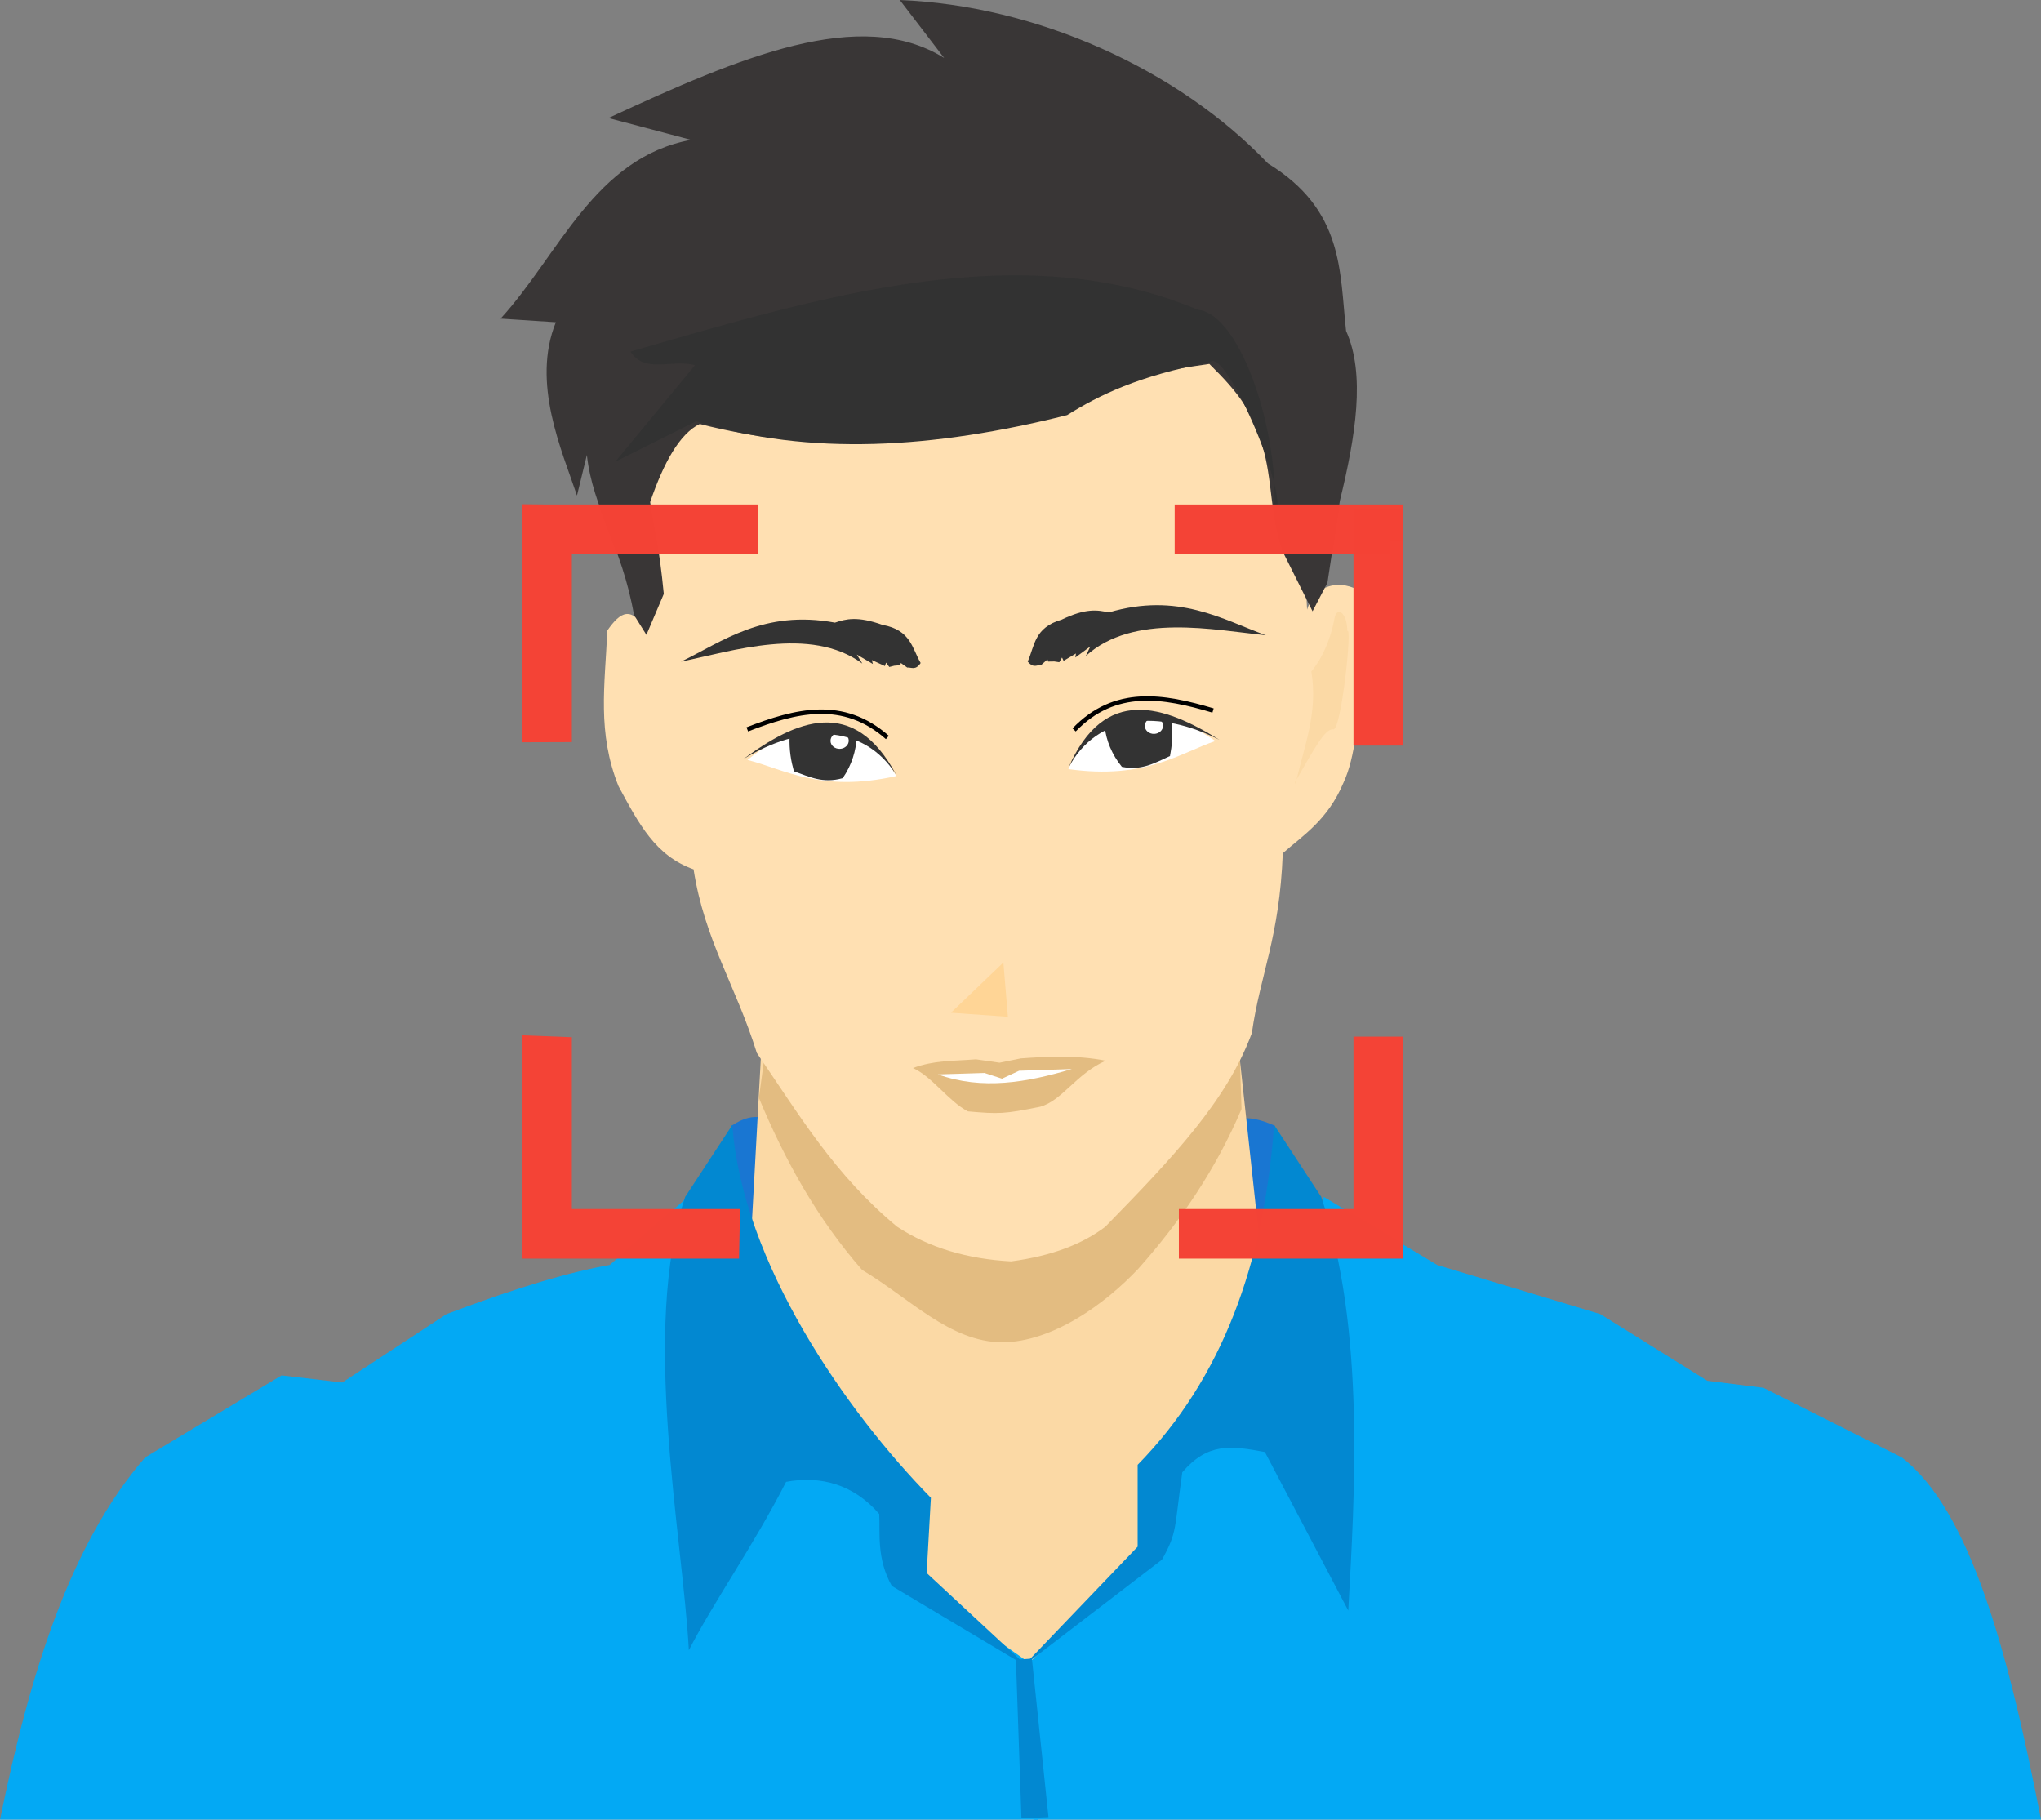 <?xml version="1.0" encoding="UTF-8" standalone="no"?>
<!-- Created with Inkscape (http://www.inkscape.org/) -->

<svg width="28.119mm" height="25.066mm" viewBox="0 0 99.635 88.815" id="svg2" version="1.1" xmlns="http://www.w3.org/2000/svg" xmlns:svg="http://www.w3.org/2000/svg" xmlns:rdf="http://www.w3.org/1999/02/22-rdf-syntax-ns#" xmlns:cc="http://creativecommons.org/ns#" xmlns:dc="http://purl.org/dc/elements/1.1/">
  <rect x="0" y="0" width="99.635" height="88.815" fill="#808080" stroke="none"/>
  <defs id="defs4" />
  <g id="layer1" transform="translate(112.445,-218.064)">
    <rect ry="0" y="340.219" x="890.714" height="0" width="1.071" id="rect4831" style="fill:#039be5;fill-opacity:1;fill-rule:evenodd;stroke:none;stroke-width:2.161;stroke-miterlimit:4;stroke-dasharray:none;stroke-dashoffset:0;stroke-opacity:0.995" />
    <g id="g1" transform="translate(-161.457)">
      <path id="path4343-8" d="m 84.741,273.003 c 1.194,-0.805 1.806,-0.25 2.548,0 l -1.918,6.324 c 0,0 -1.619,-2.458 -1.499,-3.057 0.12,-0.599 0.869,-3.267 0.869,-3.267 z" style="fill:#1976d2;fill-opacity:1;fill-rule:evenodd;stroke:none;stroke-width:1px;stroke-linecap:butt;stroke-linejoin:miter;stroke-opacity:1" />
      <path style="fill:#1976d2;fill-opacity:1;fill-rule:evenodd;stroke:none;stroke-width:1px;stroke-linecap:butt;stroke-linejoin:miter;stroke-opacity:1" d="m 111.231,273.003 c -1.51,-0.661 -1.958,-0.26 -2.548,0 l 1.918,6.324 c 0,0 1.619,-2.458 1.499,-3.057 -0.12,-0.599 -0.869,-3.267 -0.869,-3.267 z" id="path4345-5" />
      <path style="fill:#fbd9a5;fill-opacity:1;fill-rule:evenodd;stroke:none;stroke-width:1px;stroke-linecap:butt;stroke-linejoin:miter;stroke-opacity:1" d="m 86.285,267.314 -1.054,19.305 15.57,19.609 16.706,-20.905 -6.261,0.218 -1.998,-18.433 -10.755,9.374 z" id="path4315-7" />
      <path id="path4347-5" d="m 109.499,268.477 0.12,3.717 c -1.25,2.94 -2.987,5.491 -5.036,7.793 -1.617,1.717 -4.166,3.574 -6.654,3.597 -2.568,-0.035 -4.478,-2.132 -6.834,-3.537 -2.213,-2.53 -3.779,-5.384 -5.035,-8.392 l 0.48,-3.537 c 0,0 3.597,3.837 3.597,4.196 0,0.36 1.499,1.858 2.398,2.937 0.899,1.079 -0.42,1.499 2.098,1.918 2.518,0.42 3.597,0.779 4.616,0.599 1.019,-0.18 0.3,0.54 1.319,-0.54 1.019,-1.079 0.3,-0.12 1.139,-1.199 0.839,-1.079 0.36,-0.899 1.559,-1.678 1.199,-0.779 1.798,-1.199 2.518,-1.918 0.719,-0.719 0.24,0.06 1.139,-1.139 0.899,-1.199 0.3,-0.779 0.899,-1.199 0.599,-0.42 1.019,-0.779 1.019,-0.779 z" style="fill:#e3bc81;fill-opacity:1;fill-rule:evenodd;stroke:none;stroke-width:1px;stroke-linecap:butt;stroke-linejoin:miter;stroke-opacity:1" />
      <path style="fill:#ffe0b2;fill-opacity:1;fill-rule:evenodd;stroke:none;stroke-width:1px;stroke-linecap:butt;stroke-linejoin:miter;stroke-opacity:1" d="m 112.299,237.363 0.52,10.457 c 0.483,-1.512 2.041,-1.396 2.739,-0.772 0.247,0.671 0.127,2.362 -0.094,4.443 -0.177,1.664 -0.277,3.502 -0.864,4.765 -0.764,1.83 -1.988,2.59 -2.967,3.452 -0.16,4.146 -1.097,5.878 -1.51,8.778 -1.215,3.302 -3.882,6.106 -7.149,9.449 -1.095,0.839 -2.594,1.427 -4.602,1.696 -2.138,-0.116 -4.004,-0.667 -5.571,-1.696 -3.062,-2.541 -4.793,-5.486 -6.843,-8.478 -1.02,-3.275 -2.552,-5.505 -3.088,-8.962 -1.869,-0.667 -2.662,-2.208 -3.664,-4.057 -1.049,-2.63 -0.666,-4.892 -0.545,-7.6 0.646,-0.929 1.181,-1.221 1.907,0.03 l -0.727,-3.512 c -0.749,-3.857 -0.962,-7.455 2.907,-9.083 l 10.294,-4.42 15.381,-0.545 c 1.778,1.645 4.083,2.884 3.875,6.055 z" id="path4293-7" />
      <path style="fill:#393636;fill-opacity:1;fill-rule:evenodd;stroke:none;stroke-width:1px;stroke-linecap:butt;stroke-linejoin:miter;stroke-opacity:1" d="m 113.813,246.507 0.606,-3.997 c 0.771,-3.155 1.258,-6.185 0.303,-8.296 -0.318,-2.898 -0.091,-5.896 -3.815,-8.175 -4.39,-4.614 -11.324,-7.712 -17.97,-7.975 l 2.165,2.828 c -4.08,-2.54 -9.941,-0.058 -16.388,2.931 l 4.034,1.066 c -4.706,0.86 -6.463,5.635 -9.299,8.725 l 2.698,0.177 c -1.202,2.962 0.294,6.256 1.031,8.462 l 0.483,-1.983 c 0.284,2.604 1.708,4.437 2.301,7.812 l 0.606,0.969 0.848,-1.998 c -0.222,-2.306 -0.444,-3.034 -0.666,-4.481 0.661,-1.93 1.439,-3.336 2.422,-3.815 5.635,1.458 11.563,1.062 17.682,-0.545 2.2,-1.793 4.994,-2.046 7.194,-2.386 1.498,1.475 2.067,2.304 2.57,3.933 0.536,1.736 0.38,3.514 1.015,5.235 l 1.453,2.907 z" id="path4309-4" />
      <path style="fill:#fbd9a5;fill-opacity:1;fill-rule:evenodd;stroke:none;stroke-width:1px;stroke-linecap:butt;stroke-linejoin:miter;stroke-opacity:1" d="m 112.234,256.235 c 0.909,-1.57 1.458,-2.638 1.863,-2.569 0.391,0.066 0.942,-5.138 0.685,-4.796 0,-0.935 -0.521,-1.204 -0.621,-0.642 -0.301,1.691 -1.135,2.612 -1.135,2.612 0.347,2.05 -0.384,3.715 -0.771,5.502 z" id="path4311-9" />
      <path id="path4321-8" d="m 113.632,276.482 -1.151,5.813 -6.176,7.327 -0.727,3.815 -6.275,5.724 0.16,7.719 h 49.184 c -1.599,-8.236 -3.474,-15.121 -6.797,-17.681 l -6.751,-3.397 -2.74,-0.342 -5.224,-3.255 -7.964,-2.398 z" style="fill:#03a9f4;fill-opacity:1;fill-rule:evenodd;stroke:none;stroke-width:1px;stroke-linecap:butt;stroke-linejoin:miter;stroke-opacity:1" />
      <path id="path4323-2" d="m 82.945,276.182 -4.169,3.624 c -1.87,0.329 -4.384,1.043 -7.964,2.398 l -5.095,3.34 -2.96,-0.348 -6.66,4.002 c -3.678,4.242 -5.641,10.598 -7.084,17.681 H 99.689 l -0.403,-7.633 -5.646,-3.992 -0.06,-2.362 -7.691,-7.872 -2.944,-8.837 z" style="fill:#03a9f4;fill-opacity:1;fill-rule:evenodd;stroke:none;stroke-width:1px;stroke-linecap:butt;stroke-linejoin:miter;stroke-opacity:1" />
      <path style="fill:#0288d1;fill-opacity:1;fill-rule:evenodd;stroke:none;stroke-width:1px;stroke-linecap:butt;stroke-linejoin:miter;stroke-opacity:1" d="m 111.209,272.969 c -0.484,6.725 -2.525,12.378 -6.661,16.592 v 3.997 l -5.571,5.813 6.759,-5.181 c 0.754,-1.344 0.599,-1.498 0.992,-4.266 1.244,-1.444 2.348,-1.303 4.032,-0.987 l 4.07,7.739 c 0.308,-5.616 0.85,-13.752 -1.32,-20.195 z" id="path4317-1" />
      <path id="path5762-0" d="m 99.386,299.019 0.809,7.74 -1.319,0.057 -0.27,-7.74 z" style="fill:#0288d1;fill-opacity:1;fill-rule:evenodd;stroke:none;stroke-width:1px;stroke-linecap:butt;stroke-linejoin:miter;stroke-opacity:1" />
      <path id="path4319-3" d="m 84.762,272.969 c 0.484,6.725 5.557,13.988 9.693,18.202 l -0.206,3.671 4.972,4.614 -6.673,-3.982 c -0.754,-1.344 -0.565,-2.586 -0.615,-3.512 -1.244,-1.444 -2.862,-1.886 -4.546,-1.569 -1.625,3.176 -3.539,5.856 -4.747,8.218 -0.308,-5.616 -2.349,-15.688 -0.179,-22.13 z" style="fill:#0288d1;fill-opacity:1;fill-rule:evenodd;stroke:none;stroke-width:1px;stroke-linecap:butt;stroke-linejoin:miter;stroke-opacity:1" />
      <path id="path4351-6" d="m 108.06,235.746 c 0.797,-0.89 4.138,7.139 3.131,7.399 0.342,-3.705 -1.554,-9.75 -3.705,-9.964 -8.63,-3.612 -18.272,-0.677 -27.694,2.041 0.714,1.101 1.957,0.36 3.149,0.664 l -3.895,4.716 3.956,-1.978 c 5.513,1.725 11.633,1.327 18.104,-0.3 1.577,-0.983 3.478,-1.911 6.954,-2.578 z" style="fill:#323232;fill-opacity:1;fill-rule:evenodd;stroke:none;stroke-width:1px;stroke-linecap:butt;stroke-linejoin:miter;stroke-opacity:1" />
      <path style="fill:#333333;fill-rule:evenodd;stroke:none;stroke-width:1.105px;stroke-linecap:butt;stroke-linejoin:miter;stroke-opacity:1" d="m 99.182,250.353 c 0.342,-0.759 0.309,-1.655 1.657,-2.045 1.174,-0.564 1.752,-0.474 2.299,-0.351 3.392,-0.998 5.56,0.35 7.668,1.112 -2.486,-0.244 -6.466,-1.106 -8.789,1.015 l 0.22,-0.466 -0.73,0.538 0.029,-0.195 -0.603,0.358 -0.075,-0.161 -0.135,0.229 -0.244,-0.037 -0.3,0.005 -0.034,-0.105 -0.288,0.256 c -0.213,0.007 -0.388,0.196 -0.676,-0.152 z" id="path6619" />
      <path style="fill:#ffffff;fill-rule:evenodd;stroke:none;stroke-width:1.223px;stroke-linecap:butt;stroke-linejoin:miter;stroke-opacity:1" d="m 101.165,255.602 c 1.547,-3.38 3.947,-3.555 7.177,-1.37 -1.714,0.576 -3.416,1.899 -7.177,1.37 z" id="path6621" />
      <path style="fill:#333333;fill-rule:evenodd;stroke:none;stroke-width:1.223px;stroke-linecap:butt;stroke-linejoin:miter;stroke-opacity:1" d="m 102.939,253.538 c 0.074,0.661 0.347,1.351 0.84,1.954 0.991,0.195 1.602,-0.193 2.348,-0.526 0.094,-0.493 0.157,-1.024 0.069,-1.741 -1.089,-0.258 -2.13,-0.721 -3.257,0.312 z" id="path6623" />
      <path style="fill:none;fill-rule:evenodd;stroke:#000000;stroke-width:0.216px;stroke-linecap:butt;stroke-linejoin:miter;stroke-opacity:1" d="m 101.447,253.69 c 1.999,-2.081 4.368,-1.665 6.782,-0.946" id="path6625" />
      <ellipse transform="rotate(-2.317)" ry="0.396" rx="0.445" cy="257.54" cx="95.01" id="path7338" style="fill:#ffffff;fill-opacity:1;fill-rule:evenodd;stroke:none;stroke-width:1;stroke-miterlimit:4;stroke-dasharray:1, 1;stroke-dashoffset:0;stroke-opacity:0.995" />
      <path id="path7340" d="m 93.956,250.427 c -0.419,-0.719 -0.48,-1.614 -1.861,-1.862 -1.226,-0.439 -1.792,-0.29 -2.323,-0.11 -3.477,-0.64 -5.494,0.926 -7.511,1.903 2.447,-0.501 6.315,-1.772 8.847,0.095 l -0.268,-0.44 0.782,0.459 -0.05,-0.191 0.637,0.293 0.058,-0.168 0.158,0.214 0.239,-0.062 0.299,-0.027 0.023,-0.108 0.313,0.224 c 0.213,-0.015 0.406,0.154 0.656,-0.222 z" style="fill:#333333;fill-rule:evenodd;stroke:none;stroke-width:1.105px;stroke-linecap:butt;stroke-linejoin:miter;stroke-opacity:1" />
      <path id="path7342" d="m 92.765,255.942 c -1.815,-3.244 -4.221,-3.225 -7.264,-0.786 1.755,0.436 3.558,1.617 7.264,0.786 z" style="fill:#ffffff;fill-rule:evenodd;stroke:none;stroke-width:1.223px;stroke-linecap:butt;stroke-linejoin:miter;stroke-opacity:1" />
      <path id="path7344" d="m 90.83,254.028 c -0.021,0.665 -0.237,1.375 -0.679,2.016 -0.972,0.274 -1.612,-0.063 -2.383,-0.335 -0.133,-0.483 -0.239,-1.008 -0.21,-1.729 1.064,-0.346 2.065,-0.89 3.272,0.048 z" style="fill:#333333;fill-rule:evenodd;stroke:none;stroke-width:1.223px;stroke-linecap:butt;stroke-linejoin:miter;stroke-opacity:1" />
      <path id="path7346" d="m 92.329,254.059 c -2.16,-1.913 -4.488,-1.306 -6.836,-0.395" style="fill:none;fill-rule:evenodd;stroke:#000000;stroke-width:0.216px;stroke-linecap:butt;stroke-linejoin:miter;stroke-opacity:1" />
      <ellipse transform="matrix(-0.999,0.04,0.04,0.999,0,0)" style="fill:#ffffff;fill-opacity:1;fill-rule:evenodd;stroke:none;stroke-width:1;stroke-miterlimit:4;stroke-dasharray:1, 1;stroke-dashoffset:0;stroke-opacity:0.995" id="ellipse7348" cx="-79.773" cy="257.667" rx="0.445" ry="0.396" />
      <path id="path7350" d="m 101.166,255.547 c 1.758,-4.051 4.675,-3.053 7.374,-1.373 -2.881,-1.469 -5.957,-1.324 -7.374,1.373 z" style="fill:#333333;fill-rule:evenodd;stroke:none;stroke-width:1px;stroke-linecap:butt;stroke-linejoin:miter;stroke-opacity:1" />
      <path style="fill:#333333;fill-rule:evenodd;stroke:none;stroke-width:1px;stroke-linecap:butt;stroke-linejoin:miter;stroke-opacity:1" d="m 92.764,255.887 c -2.079,-3.895 -4.906,-2.665 -7.461,-0.773 2.753,-1.697 5.831,-1.801 7.461,0.773 z" id="path7352" />
      <path style="fill:#e3bc81;fill-opacity:1;fill-rule:evenodd;stroke:none;stroke-width:1.105px;stroke-linecap:butt;stroke-linejoin:miter;stroke-opacity:1" d="m 93.579,270.192 c 1.063,-0.382 1.858,-0.329 3.076,-0.424 l 1.153,0.166 1.035,-0.211 c 1.158,-0.084 2.727,-0.175 4.143,0.113 -1.459,0.658 -2.112,1.941 -3.195,2.247 -1.768,0.36 -2.023,0.359 -3.531,0.226 -0.954,-0.503 -1.748,-1.703 -2.681,-2.116 z" id="path6627" />
      <path style="fill:#ffffff;fill-rule:evenodd;stroke:none;stroke-width:1.105px;stroke-linecap:butt;stroke-linejoin:miter;stroke-opacity:1" d="m 94.8,270.504 2.274,-0.07 0.854,0.279 0.832,-0.387 2.574,-0.084 c -2.184,0.652 -4.361,1.042 -6.534,0.262 z" id="path6629" />
      <path style="fill:#ffd596;fill-opacity:1;fill-rule:evenodd;stroke:none;stroke-width:1.8px;stroke-linecap:butt;stroke-linejoin:miter;stroke-opacity:1" d="m 97.994,265.043 0.22,2.647 -2.781,-0.195 z" id="path5949-5" />
      <path id="path4247" d="m 74.514,242.676 -0.006,1.221 v 10.396 l 2.42,-0.008 v -9.177 h 9.105 v -2.42 H 75.719 Z" style="color:#000000;font-style:normal;font-variant:normal;font-weight:normal;font-stretch:normal;font-size:medium;line-height:normal;font-family:sans-serif;text-indent:0;text-align:start;text-decoration:none;text-decoration-line:none;text-decoration-style:solid;text-decoration-color:#000000;letter-spacing:normal;word-spacing:normal;text-transform:none;writing-mode:lr-tb;direction:ltr;baseline-shift:baseline;text-anchor:start;white-space:normal;clip-rule:nonzero;display:inline;overflow:visible;visibility:visible;isolation:auto;mix-blend-mode:normal;color-interpolation:sRGB;color-interpolation-filters:linearRGB;solid-color:#000000;solid-opacity:1;fill:#f44336;fill-opacity:0.995;fill-rule:evenodd;stroke:none;stroke-width:2.42;stroke-linecap:butt;stroke-linejoin:miter;stroke-miterlimit:4;stroke-dasharray:19.36, 2.42;stroke-dashoffset:0;stroke-opacity:1;color-rendering:auto;image-rendering:auto;shape-rendering:auto;text-rendering:auto;enable-background:accumulate" />
      <path id="path4245" d="m 106.356,245.107 h 10.474 v -0.646 h 0.674 v -0.564 -1.209 h -0.674 -10.474 z" style="color:#000000;font-style:normal;font-variant:normal;font-weight:normal;font-stretch:normal;font-size:medium;line-height:normal;font-family:sans-serif;text-indent:0;text-align:start;text-decoration:none;text-decoration-line:none;text-decoration-style:solid;text-decoration-color:#000000;letter-spacing:normal;word-spacing:normal;text-transform:none;writing-mode:lr-tb;direction:ltr;baseline-shift:baseline;text-anchor:start;white-space:normal;clip-rule:nonzero;display:inline;overflow:visible;visibility:visible;isolation:auto;mix-blend-mode:normal;color-interpolation:sRGB;color-interpolation-filters:linearRGB;solid-color:#000000;solid-opacity:1;fill:#f44336;fill-opacity:0.995;fill-rule:evenodd;stroke:none;stroke-width:2.42;stroke-linecap:butt;stroke-linejoin:miter;stroke-miterlimit:4;stroke-dasharray:19.36, 2.42;stroke-dashoffset:0;stroke-opacity:1;color-rendering:auto;image-rendering:auto;shape-rendering:auto;text-rendering:auto;enable-background:accumulate" />
      <path id="path4243" d="m 115.084,254.455 h 2.42 v -11.574 h -2.42 z" style="color:#000000;font-style:normal;font-variant:normal;font-weight:normal;font-stretch:normal;font-size:medium;line-height:normal;font-family:sans-serif;text-indent:0;text-align:start;text-decoration:none;text-decoration-line:none;text-decoration-style:solid;text-decoration-color:#000000;letter-spacing:normal;word-spacing:normal;text-transform:none;writing-mode:lr-tb;direction:ltr;baseline-shift:baseline;text-anchor:start;white-space:normal;clip-rule:nonzero;display:inline;overflow:visible;visibility:visible;isolation:auto;mix-blend-mode:normal;color-interpolation:sRGB;color-interpolation-filters:linearRGB;solid-color:#000000;solid-opacity:1;fill:#f44336;fill-opacity:0.995;fill-rule:evenodd;stroke:none;stroke-width:2.42;stroke-linecap:butt;stroke-linejoin:miter;stroke-miterlimit:4;stroke-dasharray:19.36, 2.42;stroke-dashoffset:0;stroke-opacity:1;color-rendering:auto;image-rendering:auto;shape-rendering:auto;text-rendering:auto;enable-background:accumulate" />
      <path id="path4241" d="m 74.508,280.065 v -0.569 h 1.211 9.372 l 0.047,-2.42 h -8.21 v -8.387 l -2.42,-0.094 v 11.469 z" style="color:#000000;font-style:normal;font-variant:normal;font-weight:normal;font-stretch:normal;font-size:medium;line-height:normal;font-family:sans-serif;text-indent:0;text-align:start;text-decoration:none;text-decoration-line:none;text-decoration-style:solid;text-decoration-color:#000000;letter-spacing:normal;word-spacing:normal;text-transform:none;writing-mode:lr-tb;direction:ltr;baseline-shift:baseline;text-anchor:start;white-space:normal;clip-rule:nonzero;display:inline;overflow:visible;visibility:visible;isolation:auto;mix-blend-mode:normal;color-interpolation:sRGB;color-interpolation-filters:linearRGB;solid-color:#000000;solid-opacity:1;fill:#f44336;fill-opacity:0.995;fill-rule:evenodd;stroke:none;stroke-width:2.42;stroke-linecap:butt;stroke-linejoin:miter;stroke-miterlimit:4;stroke-dasharray:19.36, 2.42;stroke-dashoffset:0;stroke-opacity:1;color-rendering:auto;image-rendering:auto;shape-rendering:auto;text-rendering:auto;enable-background:accumulate" />
      <path id="path4239" d="m 115.084,277.076 h -8.523 v 2.42 h 9.734 1.209 v -1.209 -9.627 h -2.42 z" style="color:#000000;font-style:normal;font-variant:normal;font-weight:normal;font-stretch:normal;font-size:medium;line-height:normal;font-family:sans-serif;text-indent:0;text-align:start;text-decoration:none;text-decoration-line:none;text-decoration-style:solid;text-decoration-color:#000000;letter-spacing:normal;word-spacing:normal;text-transform:none;writing-mode:lr-tb;direction:ltr;baseline-shift:baseline;text-anchor:start;white-space:normal;clip-rule:nonzero;display:inline;overflow:visible;visibility:visible;isolation:auto;mix-blend-mode:normal;color-interpolation:sRGB;color-interpolation-filters:linearRGB;solid-color:#000000;solid-opacity:1;fill:#f44336;fill-opacity:0.995;fill-rule:evenodd;stroke:none;stroke-width:2.42;stroke-linecap:butt;stroke-linejoin:miter;stroke-miterlimit:4;stroke-dasharray:19.36, 2.42;stroke-dashoffset:0;stroke-opacity:1;color-rendering:auto;image-rendering:auto;shape-rendering:auto;text-rendering:auto;enable-background:accumulate" />
    </g>
  </g>
</svg>
